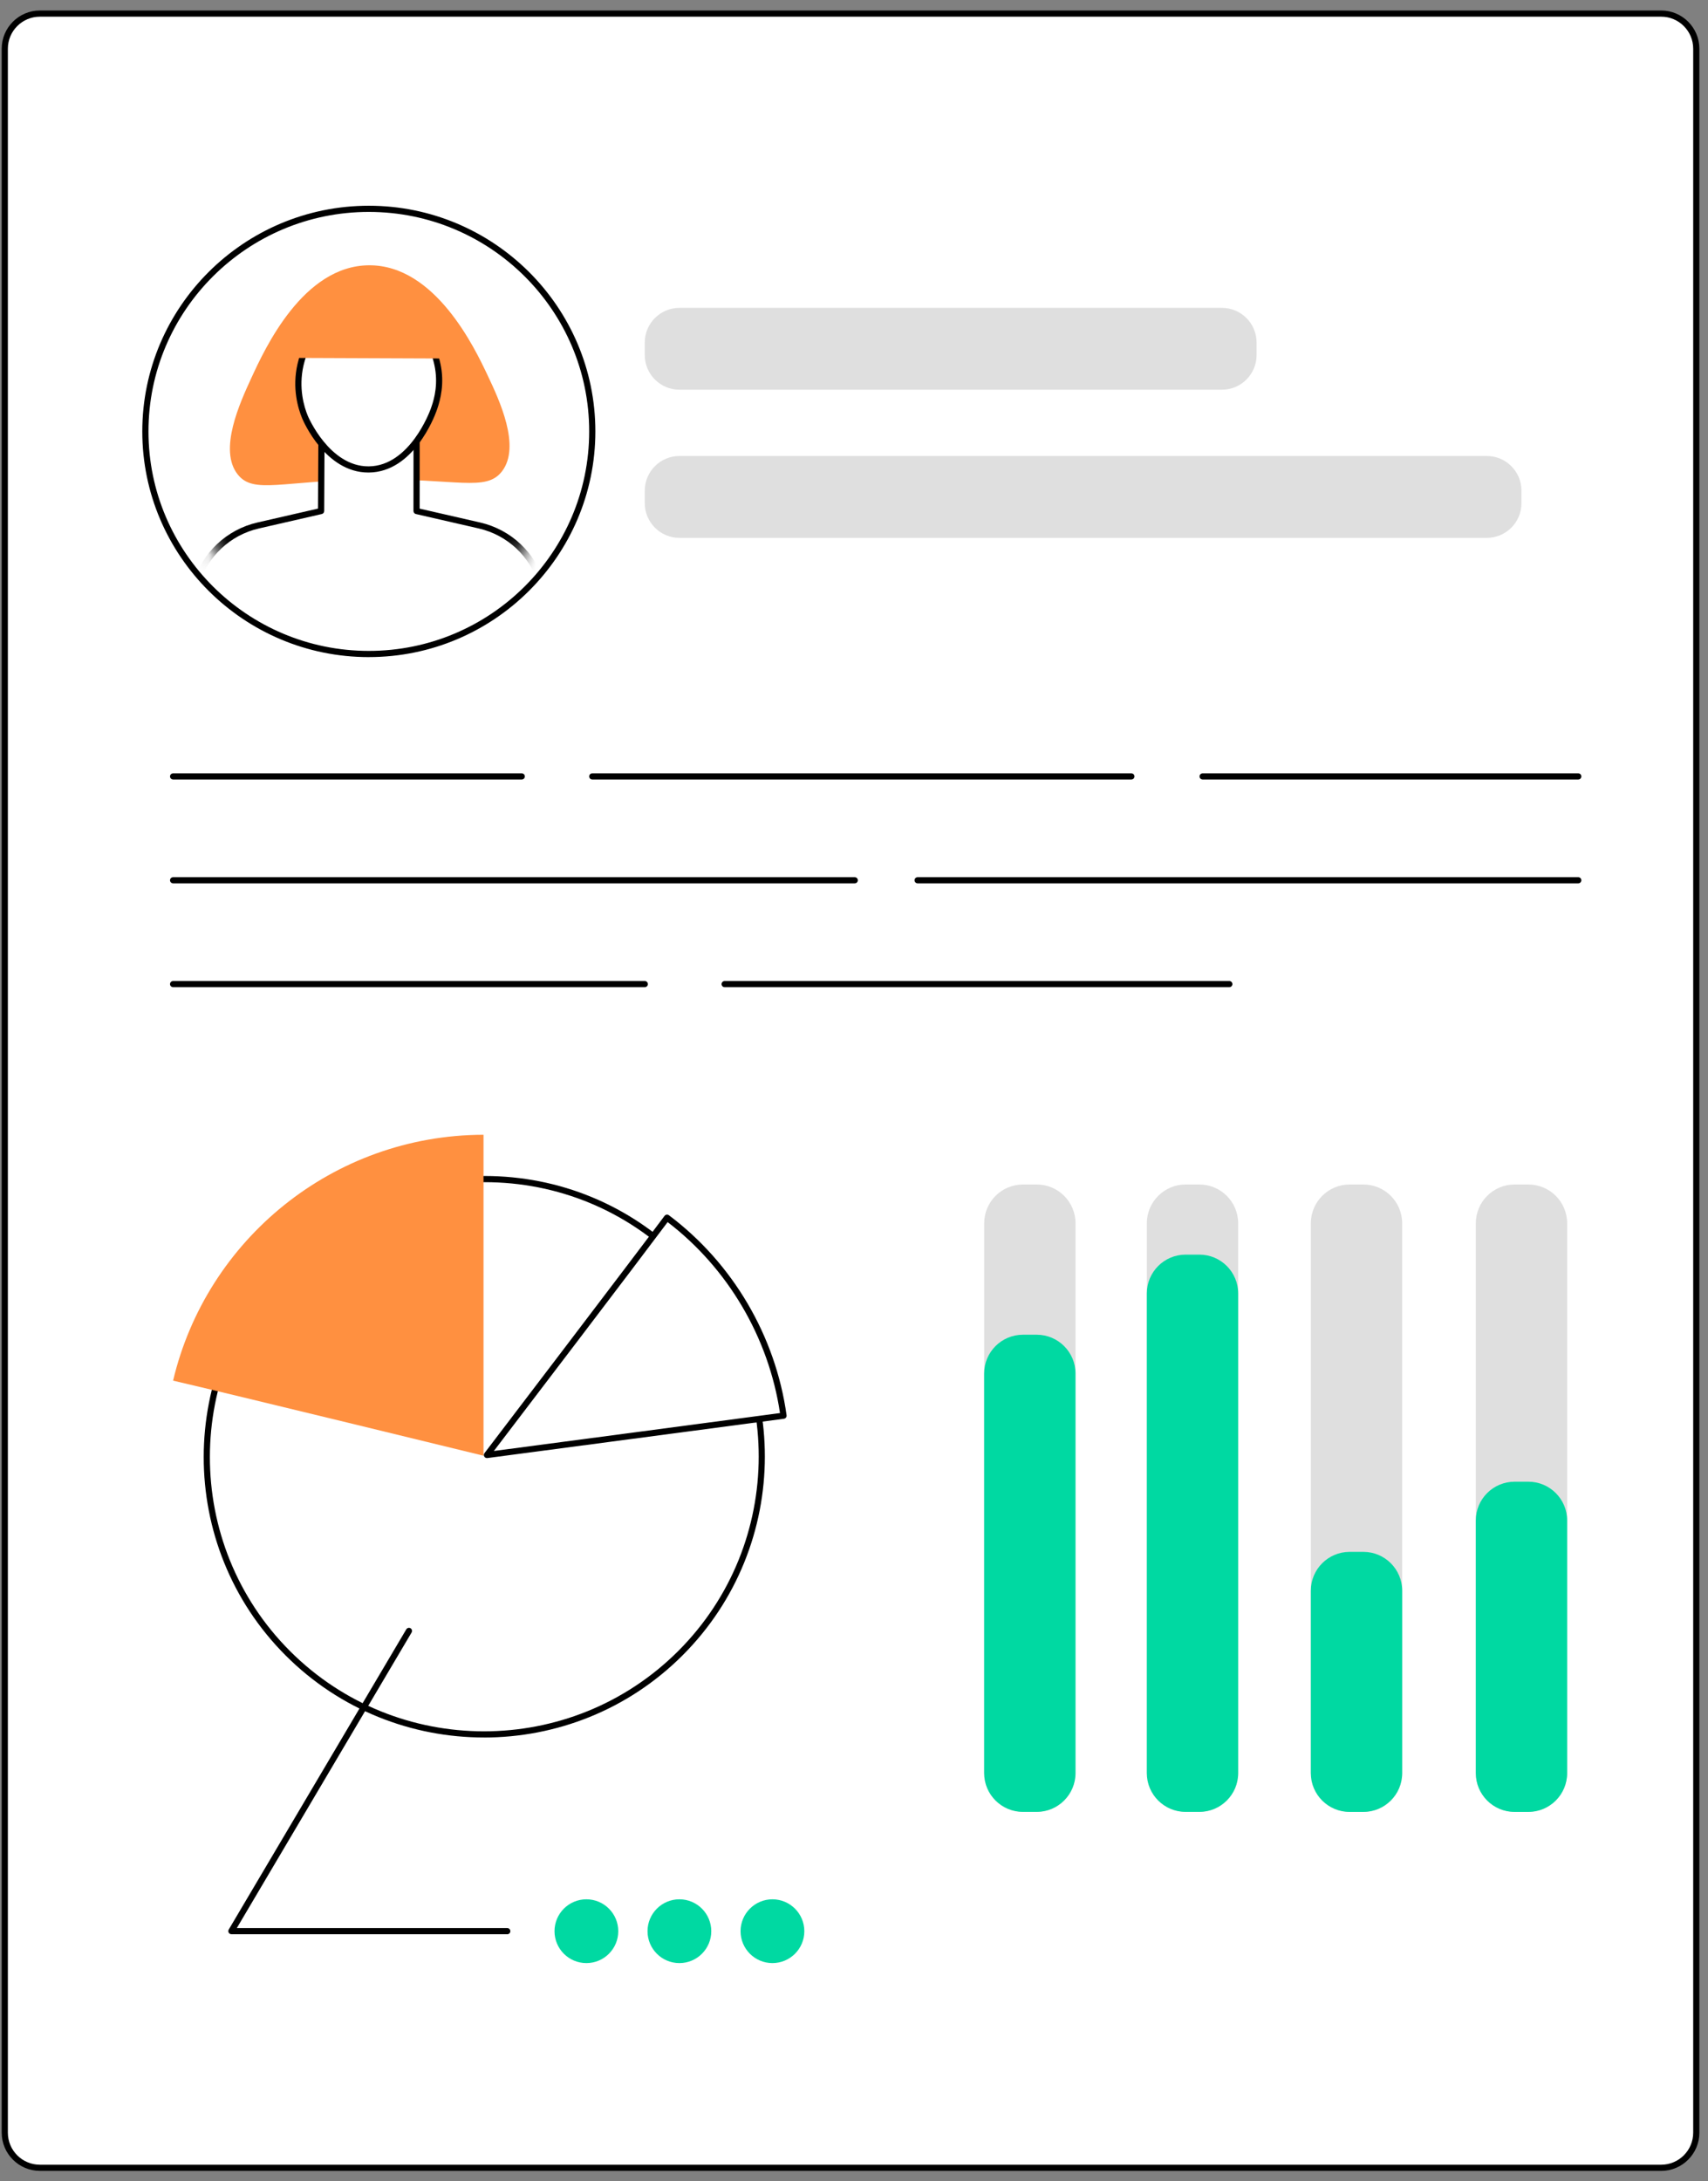 <svg width="94" height="120" viewBox="0 0 94 120" fill="none" xmlns="http://www.w3.org/2000/svg">
<rect x="0" y="0" width="94" height="120" fill="#808080" stroke="none"/>
<g id="Illus" clip-path="url(#clip0_1299_25705)">
<g id="Group">
<path id="Vector" d="M91.422 0.748H2.195C1.128 0.748 0.264 1.613 0.264 2.679V117.325C0.264 118.392 1.128 119.256 2.195 119.256H91.422C92.489 119.256 93.353 118.392 93.353 117.325V2.679C93.353 1.613 92.489 0.748 91.422 0.748Z" fill="white"/>
<path id="Vector_2" d="M91.424 119.424H2.195C1.036 119.424 0.094 118.482 0.094 117.323V2.679C0.094 1.521 1.036 0.578 2.195 0.578H91.424C92.582 0.578 93.525 1.521 93.525 2.679V117.325C93.525 118.483 92.582 119.426 91.424 119.426V119.424ZM2.195 0.918C1.223 0.918 0.433 1.708 0.433 2.679V117.325C0.433 118.297 1.223 119.086 2.195 119.086H91.424C92.395 119.086 93.185 118.297 93.185 117.325V2.679C93.185 1.708 92.395 0.918 91.424 0.918H2.195Z" fill="black"/>
</g>
<g id="Group_2">
<path id="Vector_3" d="M86.86 42.883H66.186C66.093 42.883 66.017 42.806 66.017 42.713C66.017 42.619 66.093 42.543 66.186 42.543H86.86C86.953 42.543 87.03 42.619 87.03 42.713C87.03 42.806 86.953 42.883 86.86 42.883Z" fill="black"/>
<path id="Vector_4" d="M62.265 42.883H32.596C32.502 42.883 32.426 42.806 32.426 42.713C32.426 42.619 32.502 42.543 32.596 42.543H62.265C62.358 42.543 62.435 42.619 62.435 42.713C62.435 42.806 62.358 42.883 62.265 42.883Z" fill="black"/>
<path id="Vector_5" d="M28.713 42.883H9.527C9.434 42.883 9.357 42.806 9.357 42.713C9.357 42.619 9.434 42.543 9.527 42.543H28.715C28.808 42.543 28.885 42.619 28.885 42.713C28.885 42.806 28.808 42.883 28.715 42.883H28.713Z" fill="black"/>
<path id="Vector_6" d="M86.86 48.596H50.501C50.407 48.596 50.331 48.519 50.331 48.426C50.331 48.332 50.407 48.256 50.501 48.256H86.86C86.953 48.256 87.03 48.332 87.03 48.426C87.03 48.519 86.953 48.596 86.86 48.596Z" fill="black"/>
<path id="Vector_7" d="M47.041 48.596H9.527C9.434 48.596 9.357 48.519 9.357 48.426C9.357 48.332 9.434 48.256 9.527 48.256H47.041C47.135 48.256 47.211 48.332 47.211 48.426C47.211 48.519 47.135 48.596 47.041 48.596Z" fill="black"/>
<path id="Vector_8" d="M67.657 54.307H39.881C39.787 54.307 39.711 54.231 39.711 54.138C39.711 54.044 39.787 53.968 39.881 53.968H67.657C67.75 53.968 67.826 54.044 67.826 54.138C67.826 54.231 67.75 54.307 67.657 54.307Z" fill="black"/>
<path id="Vector_9" d="M35.486 54.307H9.527C9.434 54.307 9.357 54.231 9.357 54.138C9.357 54.044 9.434 53.968 9.527 53.968H35.486C35.579 53.968 35.656 54.044 35.656 54.138C35.656 54.231 35.579 54.307 35.486 54.307Z" fill="black"/>
</g>
<g id="Group_3">
<g id="Group_4">
<g id="Group_5">
<path id="Vector_10" d="M37.449 90.94C43.419 84.97 43.425 75.296 37.462 69.333C31.499 63.37 21.825 63.375 15.854 69.346C9.884 75.316 9.878 84.99 15.841 90.953C21.804 96.916 31.478 96.911 37.449 90.94Z" fill="white"/>
<path id="Vector_11" d="M26.634 95.583C22.68 95.583 18.73 94.08 15.722 91.073C9.702 85.052 9.709 75.253 15.734 69.225C18.654 66.306 22.534 64.696 26.661 64.694H26.671C30.795 64.694 34.669 66.299 37.583 69.213C43.603 75.234 43.597 85.033 37.569 91.061C34.553 94.077 30.593 95.585 26.634 95.585V95.583ZM26.67 65.034H26.661C22.626 65.036 18.83 66.61 15.975 69.465C10.081 75.36 10.075 84.945 15.963 90.831C18.905 93.773 22.77 95.244 26.636 95.244C30.508 95.244 34.382 93.769 37.332 90.82C43.226 84.925 43.231 75.339 37.345 69.453C34.495 66.603 30.705 65.034 26.673 65.034H26.67Z" fill="black"/>
</g>
<path id="Vector_12" d="M9.526 75.952C11.355 68.211 18.307 62.447 26.61 62.425V80.082C26.61 80.082 12.374 76.609 9.526 75.952Z" fill="#FF9040"/>
<g id="Group_6">
<path id="Vector_13" d="M36.71 66.989C40.263 69.649 42.53 73.609 43.121 77.88C39.12 78.415 26.799 80.043 26.799 80.043C26.799 80.043 35.085 69.178 36.71 66.989Z" fill="white"/>
<path id="Vector_14" d="M26.798 80.212C26.739 80.212 26.683 80.18 26.652 80.127C26.618 80.068 26.623 79.993 26.664 79.939C26.747 79.83 34.969 69.049 36.574 66.887C36.601 66.852 36.642 66.828 36.686 66.821C36.73 66.814 36.776 66.826 36.812 66.853C40.324 69.483 42.684 73.494 43.289 77.857C43.296 77.901 43.284 77.947 43.257 77.983C43.23 78.018 43.189 78.042 43.145 78.049C39.189 78.577 26.946 80.194 26.822 80.211C26.815 80.211 26.807 80.211 26.8 80.211L26.798 80.212ZM36.744 67.229C35.103 69.428 28.543 78.035 27.18 79.822C29.31 79.54 39.237 78.229 42.927 77.736C42.307 73.584 40.064 69.771 36.744 67.231V67.229Z" fill="black"/>
</g>
</g>
<g id="Group_7">
<g id="Group_8">
<path id="Vector_15" d="M42.511 107.994C43.48 107.994 44.266 107.209 44.266 106.24C44.266 105.271 43.48 104.485 42.511 104.485C41.542 104.485 40.757 105.271 40.757 106.24C40.757 107.209 41.542 107.994 42.511 107.994Z" fill="#00D9A2"/>
<path id="Vector_16" d="M37.391 107.994C38.36 107.994 39.145 107.209 39.145 106.24C39.145 105.271 38.36 104.485 37.391 104.485C36.422 104.485 35.637 105.271 35.637 106.24C35.637 107.209 36.422 107.994 37.391 107.994Z" fill="#00D9A2"/>
<path id="Vector_17" d="M32.272 107.994C33.241 107.994 34.026 107.209 34.026 106.24C34.026 105.271 33.241 104.485 32.272 104.485C31.303 104.485 30.518 105.271 30.518 106.24C30.518 107.209 31.303 107.994 32.272 107.994Z" fill="#00D9A2"/>
</g>
<path id="Vector_18" d="M27.918 106.405H12.736C12.674 106.405 12.618 106.372 12.588 106.32C12.557 106.267 12.559 106.201 12.588 106.15L22.36 89.634C22.407 89.554 22.511 89.527 22.593 89.574C22.674 89.622 22.7 89.725 22.652 89.807L13.033 106.068H27.917C28.01 106.068 28.087 106.145 28.087 106.238C28.087 106.331 28.01 106.408 27.917 106.408L27.918 106.405Z" fill="black"/>
</g>
</g>
<g id="Group_9">
<path id="Vector_19" d="M63.116 67.297V97.542C63.116 98.721 64.072 99.677 65.251 99.677H66.008C67.187 99.677 68.143 98.721 68.143 97.542V67.297C68.143 66.118 67.187 65.162 66.008 65.162H65.251C64.072 65.162 63.116 66.118 63.116 67.297Z" fill="#DFDFDF"/>
<path id="Vector_20" d="M72.142 67.297V97.542C72.142 98.721 73.097 99.677 74.276 99.677H75.034C76.213 99.677 77.169 98.721 77.169 97.542V67.297C77.169 66.118 76.213 65.162 75.034 65.162H74.276C73.097 65.162 72.142 66.118 72.142 67.297Z" fill="#DFDFDF"/>
<path id="Vector_21" d="M81.222 67.297V97.542C81.222 98.721 82.177 99.677 83.356 99.677H84.114C85.293 99.677 86.249 98.721 86.249 97.542V67.297C86.249 66.118 85.293 65.162 84.114 65.162H83.356C82.177 65.162 81.222 66.118 81.222 67.297Z" fill="#DFDFDF"/>
<path id="Vector_22" d="M54.165 67.297V97.542C54.165 98.721 55.121 99.677 56.3 99.677H57.057C58.236 99.677 59.192 98.721 59.192 97.542V67.297C59.192 66.118 58.236 65.162 57.057 65.162H56.3C55.121 65.162 54.165 66.118 54.165 67.297Z" fill="#DFDFDF"/>
<path id="Vector_23" d="M63.116 71.155V97.54C63.116 98.719 64.072 99.675 65.251 99.675H66.008C67.187 99.675 68.143 98.719 68.143 97.54V71.155C68.143 69.976 67.187 69.02 66.008 69.02H65.251C64.072 69.02 63.116 69.976 63.116 71.155Z" fill="#00D9A2"/>
<path id="Vector_24" d="M72.142 87.507V97.542C72.142 98.721 73.097 99.677 74.276 99.677H75.034C76.213 99.677 77.169 98.721 77.169 97.542V87.507C77.169 86.328 76.213 85.372 75.034 85.372H74.276C73.097 85.372 72.142 86.328 72.142 87.507Z" fill="#00D9A2"/>
<path id="Vector_25" d="M81.221 83.646V97.542C81.221 98.721 82.177 99.677 83.356 99.677H84.113C85.292 99.677 86.248 98.721 86.248 97.542V83.646C86.248 82.467 85.292 81.512 84.113 81.512H83.356C82.177 81.512 81.221 82.467 81.221 83.646Z" fill="#00D9A2"/>
<path id="Vector_26" d="M54.163 75.561V97.54C54.163 98.719 55.119 99.675 56.298 99.675H57.055C58.234 99.675 59.19 98.719 59.19 97.54V75.561C59.19 74.382 58.234 73.426 57.055 73.426H56.298C55.119 73.426 54.163 74.382 54.163 75.561Z" fill="#00D9A2"/>
</g>
<path id="Vector_27" d="M67.247 16.936H37.394C36.34 16.936 35.485 17.79 35.485 18.844V19.531C35.485 20.585 36.34 21.439 37.394 21.439H67.247C68.301 21.439 69.156 20.585 69.156 19.531V18.844C69.156 17.79 68.301 16.936 67.247 16.936Z" fill="#DFDFDF"/>
<path id="Vector_28" d="M81.826 25.085H37.394C36.34 25.085 35.485 25.94 35.485 26.994V27.68C35.485 28.734 36.34 29.589 37.394 29.589H81.826C82.88 29.589 83.734 28.734 83.734 27.68V26.994C83.734 25.94 82.88 25.085 81.826 25.085Z" fill="#DFDFDF"/>
<g id="Group_10">
<g id="Group_11">
<path id="Vector_29" d="M20.299 35.979C27.09 35.979 32.596 30.497 32.596 23.734C32.596 16.971 27.09 11.489 20.299 11.489C13.507 11.489 8.001 16.971 8.001 23.734C8.001 30.497 13.507 35.979 20.299 35.979Z" fill="white"/>
<path id="Vector_30" d="M20.298 36.149C13.424 36.149 7.831 30.581 7.831 23.735C7.831 16.889 13.424 11.318 20.298 11.318C27.173 11.318 32.766 16.887 32.766 23.733C32.766 30.579 27.173 36.148 20.298 36.148V36.149ZM20.298 11.658C13.61 11.658 8.171 17.076 8.171 23.733C8.171 30.39 13.61 35.808 20.298 35.808C26.986 35.808 32.426 30.39 32.426 23.733C32.426 17.076 26.986 11.658 20.298 11.658Z" fill="black"/>
</g>
<g id="Clip path group">
<mask id="mask0_1299_25705" style="mask-type:luminance" maskUnits="userSpaceOnUse" x="9" y="13" width="23" height="22">
<g id="clippath">
<path id="SVGID" d="M20.298 34.459C26.247 34.459 31.069 29.657 31.069 23.734C31.069 17.811 26.247 13.009 20.298 13.009C14.35 13.009 9.527 17.811 9.527 23.734C9.527 29.657 14.35 34.459 20.298 34.459Z" fill="white"/>
</g>
</mask>
<g mask="url(#mask0_1299_25705)">
<g id="Group_12">
<g id="Group_13">
<path id="Vector_31" d="M20.299 14.594C16.678 14.623 14.581 19.172 13.844 20.769C13.212 22.138 12.001 24.763 13.092 26.112C13.973 27.204 15.537 26.434 20.313 26.377C25.148 26.317 26.743 27.066 27.621 25.937C28.687 24.565 27.47 21.988 26.833 20.642C26.141 19.179 23.959 14.565 20.299 14.594Z" fill="#FF9040"/>
<g id="Group_14">
<path id="Vector_32" d="M26.392 28.905L22.927 28.111L22.933 23.272L17.7 23.172L17.675 28.111L14.21 28.905C12.571 29.281 11.267 30.512 10.8 32.12L9.479 39.075H31.129L29.807 32.12C29.34 30.512 28.034 29.282 26.397 28.905H26.392Z" fill="white"/>
<path id="Vector_33" d="M31.125 39.245H9.474C9.424 39.245 9.376 39.223 9.344 39.184C9.311 39.145 9.298 39.094 9.308 39.045L10.629 32.09C11.117 30.409 12.472 29.132 14.169 28.743L17.502 27.979L17.526 23.176C17.526 23.13 17.545 23.088 17.577 23.055C17.609 23.023 17.655 23.006 17.699 23.008L22.932 23.108C23.024 23.11 23.098 23.186 23.098 23.278L23.095 27.981L26.429 28.745C28.125 29.134 29.481 30.411 29.965 32.077L31.291 39.047C31.301 39.096 31.288 39.147 31.255 39.186C31.223 39.225 31.175 39.247 31.125 39.247V39.245ZM9.68 38.906H30.919L29.635 32.153C29.188 30.622 27.93 29.434 26.352 29.073L22.888 28.278C22.811 28.261 22.755 28.191 22.755 28.111L22.759 23.441L17.866 23.348L17.842 28.113C17.842 28.191 17.788 28.261 17.71 28.278L14.245 29.073C12.667 29.434 11.409 30.62 10.959 32.169L9.678 38.906H9.68Z" fill="black"/>
</g>
<g id="Group_15">
<path id="Vector_34" d="M24.134 20.399C23.905 18.625 22.442 16.323 20.299 16.337C18.23 16.351 16.896 18.512 16.541 20.055C16.215 21.466 16.648 22.616 16.79 22.955C16.843 23.081 18.042 25.846 20.299 25.822C22.644 25.798 23.776 22.789 23.86 22.555C23.989 22.196 24.265 21.405 24.134 20.396V20.399Z" fill="white"/>
<path id="Vector_35" d="M20.271 25.995C17.9 25.995 16.684 23.146 16.633 23.023C16.404 22.475 16.066 21.356 16.375 20.019C16.73 18.48 18.068 16.184 20.298 16.169H20.32C22.667 16.169 24.084 18.677 24.303 20.379C24.44 21.449 24.135 22.297 24.021 22.616C23.897 22.959 22.744 25.97 20.302 25.995C20.291 25.995 20.281 25.995 20.271 25.995ZM20.319 16.509H20.3C18.281 16.522 17.024 18.716 16.706 20.095C16.419 21.34 16.733 22.383 16.947 22.893C16.959 22.92 18.124 25.656 20.273 25.656C20.281 25.656 20.29 25.656 20.298 25.656C22.548 25.634 23.656 22.629 23.702 22.5C23.819 22.174 24.094 21.41 23.966 20.422C23.754 18.778 22.37 16.509 20.32 16.509H20.319Z" fill="black"/>
</g>
<path id="Vector_36" d="M16.257 19.69C18.998 19.7 21.739 19.712 24.48 19.723C24.47 19.485 24.349 17.384 22.649 16.288C21.664 15.655 20.635 15.67 20.3 15.681C19.969 15.691 18.899 15.737 17.901 16.484C16.399 17.608 16.274 19.41 16.259 19.69H16.257Z" fill="#FF9040"/>
</g>
</g>
</g>
</g>
</g>
</g>
<defs>
<clipPath id="clip0_1299_25705">
<rect width="94" height="120" fill="white"/>
</clipPath>
</defs>
</svg>
